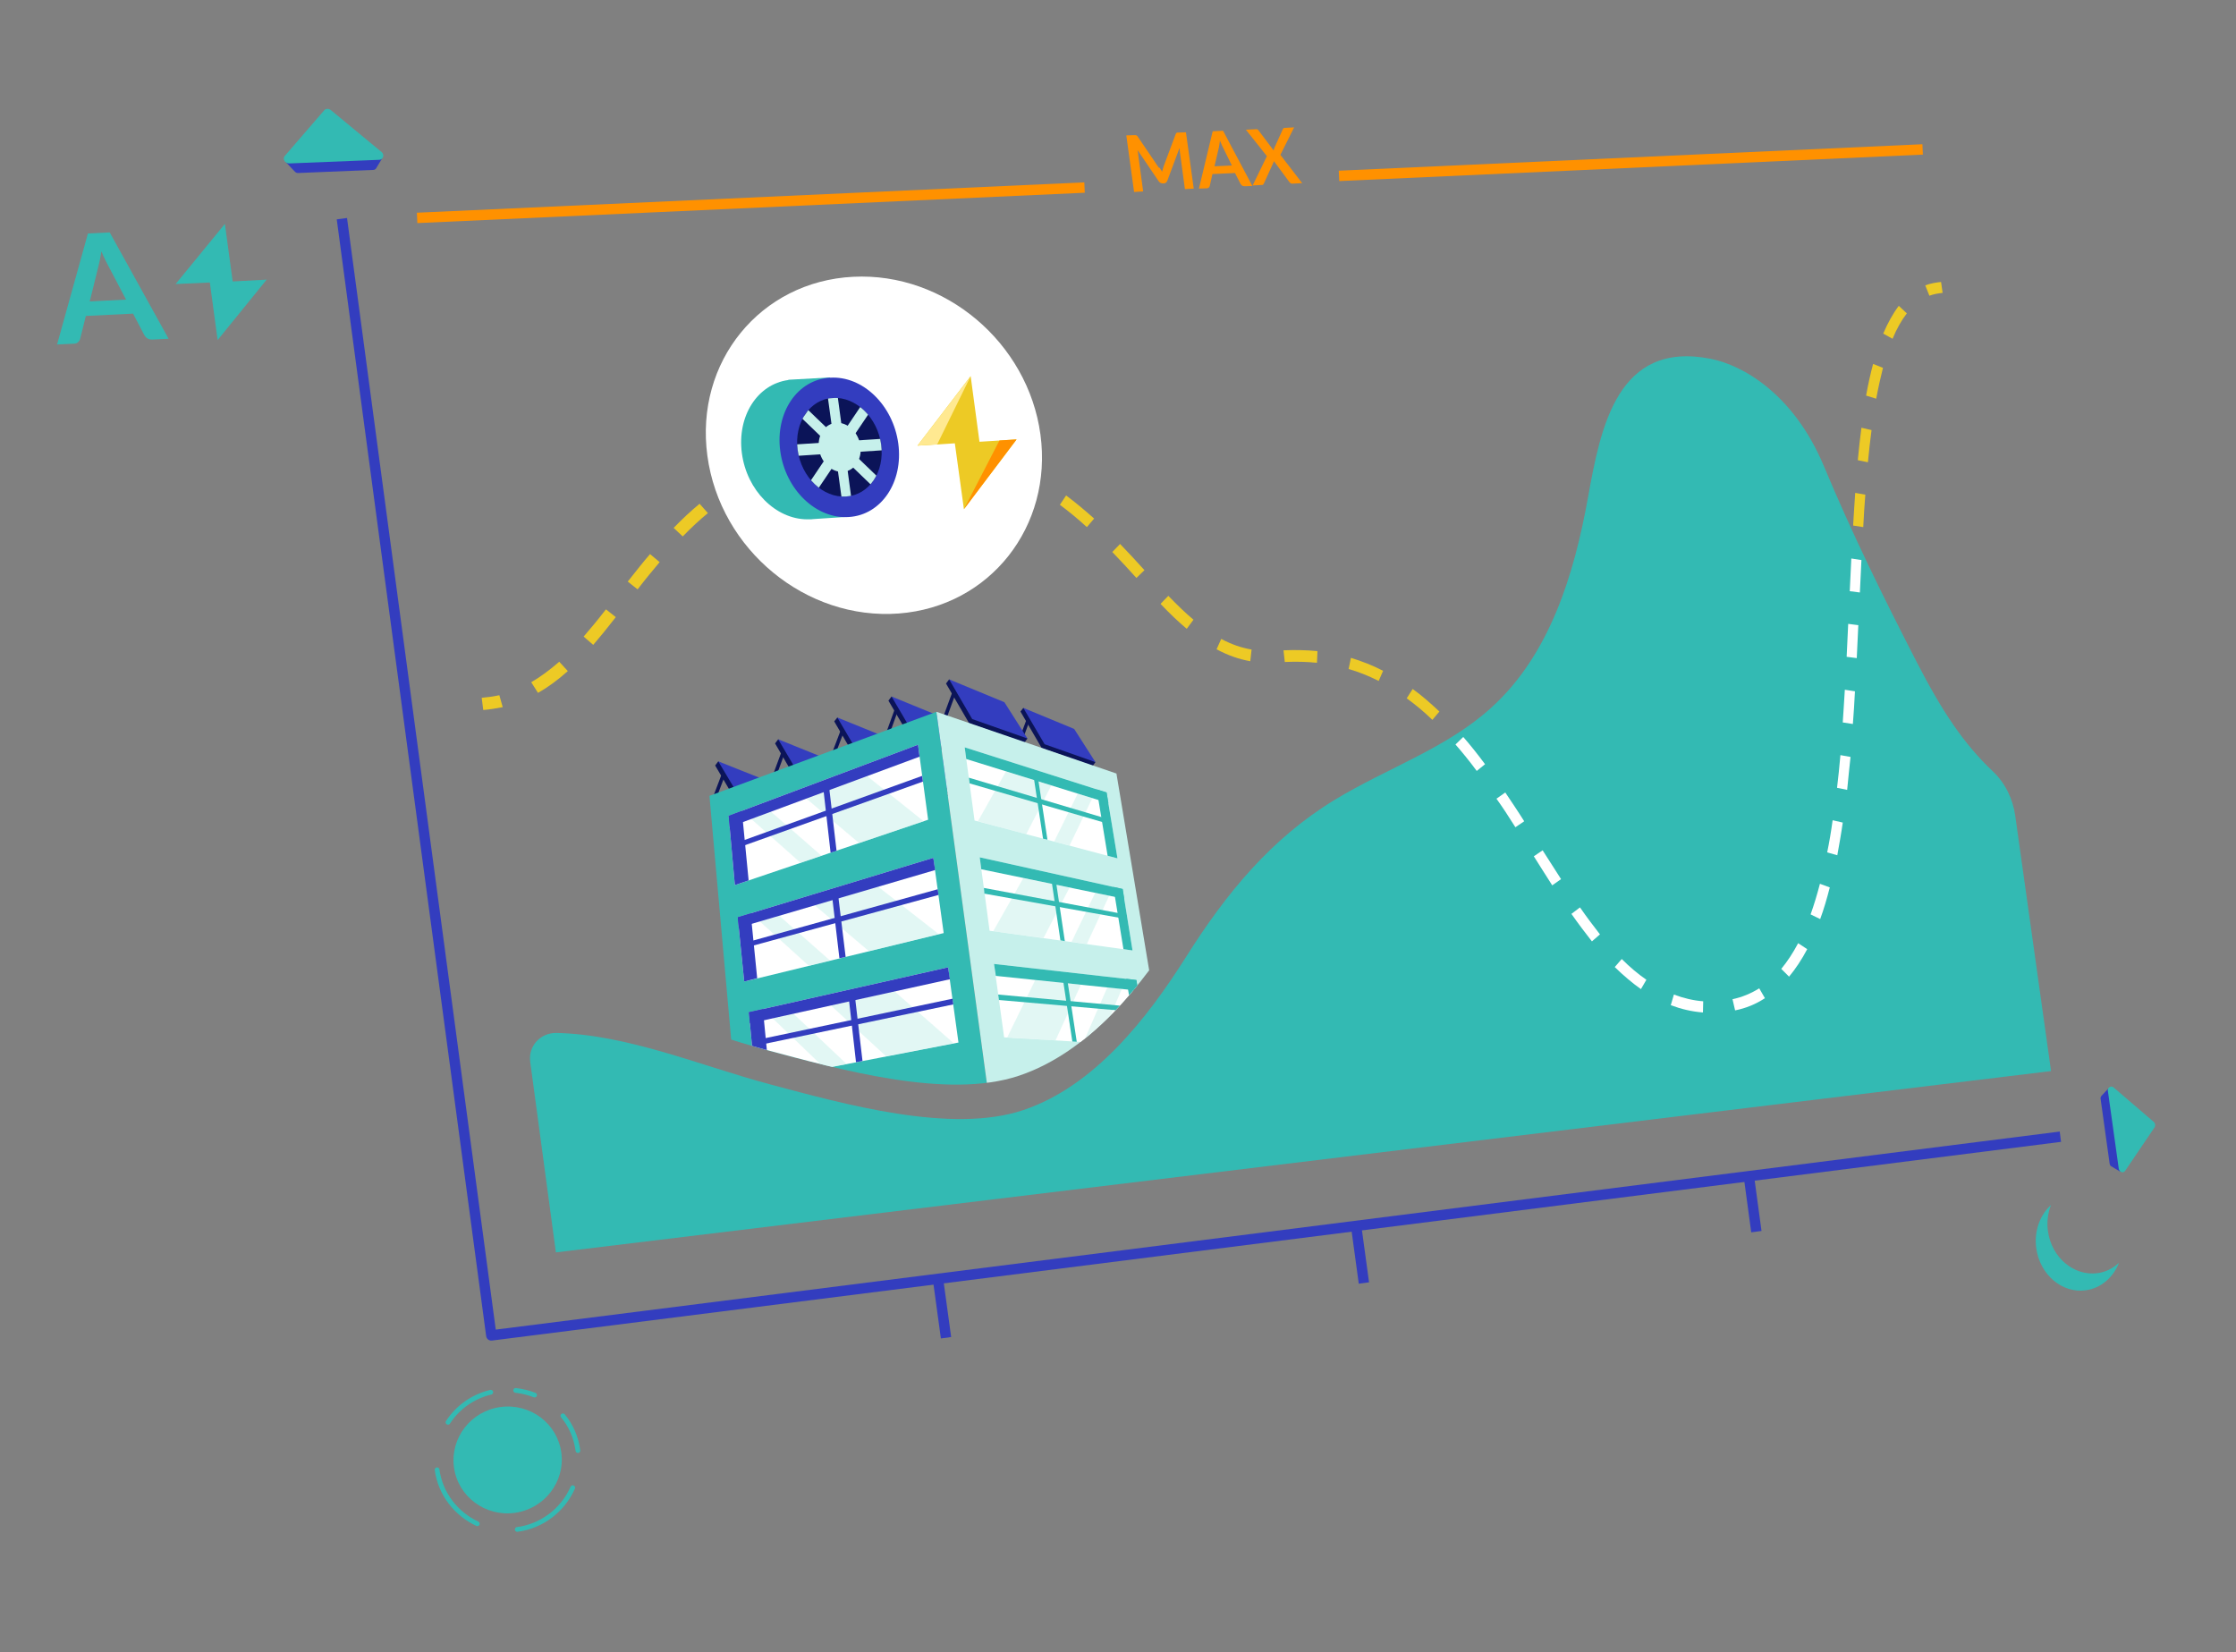 <?xml version="1.0" encoding="utf-8"?>
<!-- Generator: Adobe Illustrator 27.8.1, SVG Export Plug-In . SVG Version: 6.00 Build 0)  -->
<svg version="1.1" id="Illustrations" xmlns="http://www.w3.org/2000/svg" xmlns:xlink="http://www.w3.org/1999/xlink" x="0px"
	 y="0px" viewBox="0 0 862 637" style="enable-background:new 0 0 862 637;" xml:space="preserve">
<rect x="0" y="0" width="862" height="637" fill="#808080" stroke="none"/>
<style type="text/css">
	.st0{clip-path:url(#SVGID_00000151524994625248357890000004414233799781889971_);}
	.st1{fill:none;stroke:#0B1458;stroke-width:1.281;stroke-miterlimit:10;}
	.st2{fill:#0B1458;}
	.st3{fill:#333DBF;}
	.st4{fill:none;stroke:#0B1458;stroke-width:1.353;stroke-miterlimit:10;}
	.st5{fill:#33BAB3;}
	.st6{fill:none;stroke:#0B1458;stroke-width:1.384;stroke-miterlimit:10;}
	.st7{fill:#C6F0EB;}
	.st8{fill:#FFFFFF;}
	.st9{opacity:0.5;fill:#C6F0EB;enable-background:new    ;}
	.st10{fill:none;stroke:#333DBF;stroke-width:4;stroke-linejoin:round;stroke-miterlimit:10;}
	.st11{fill:none;stroke:#33BAB3;stroke-width:1.823;stroke-linecap:round;stroke-miterlimit:10;}
	.st12{fill:#EDCA25;}
	.st13{fill:none;stroke:#FF9100;stroke-width:4;stroke-miterlimit:10;}
	.st14{fill:#FF9100;}
	.st15{fill:#FFE991;}
	.st16{clip-path:url(#SVGID_00000065052713279079423940000004768095343775489712_);fill:#C6F0EB;}
	.st17{clip-path:url(#SVGID_00000137128323277337280170000004833251981373361300_);fill:#C6F0EB;}
	.st18{clip-path:url(#SVGID_00000044142979425804640690000006634637882284879286_);fill:#C6F0EB;}
	.st19{clip-path:url(#SVGID_00000106834469729718405390000008840727186229888955_);fill:#C6F0EB;}
	.st20{clip-path:url(#SVGID_00000101815842939761291130000010866890378225545374_);fill:#C6F0EB;}
</style>
<g>
	<g>
		<g>
			<defs>
				<path id="SVGID_1_" d="M455.3,356.1c-14.7,23.4-35.1,49.4-62.5,58.6c-27.8,9.3-69.4-2.5-97.9-10.1c-26.2-7.1-54.6-19.3-82.3-20
					l-13.2-98.3l114.1-42.1l131.4,1.4L455.3,356.1z"/>
			</defs>
			<clipPath id="SVGID_00000070091201013443552280000005228118113656216746_">
				<use xlink:href="#SVGID_1_"  style="overflow:visible;"/>
			</clipPath>
			<g style="clip-path:url(#SVGID_00000070091201013443552280000005228118113656216746_);">
				<g>
					<g>
						<g>
							<g>
								<g>
									<line class="st1" x1="369.6" y1="293.1" x2="373.3" y2="283"/>
									<line class="st1" x1="386.4" y1="299" x2="390.1" y2="288.9"/>
									<line class="st1" x1="379.8" y1="296.7" x2="380.8" y2="293.9"/>
									<line class="st1" x1="395.5" y1="302" x2="396.4" y2="299.4"/>
								</g>
								<g>
									<polygon class="st2" points="370,280.8 378.2,294.9 398,301.8 399.1,300.3 371.2,279.3 									"/>
									<polygon class="st3" points="371.2,279.3 379.4,293.4 399.1,300.3 390.8,287.4 									"/>
								</g>
							</g>
						</g>
						<g>
							<g>
								<g>
									<line class="st4" x1="342.1" y1="283.2" x2="346" y2="272.4"/>
									<line class="st4" x1="360" y1="289.4" x2="363.9" y2="278.7"/>
									<line class="st4" x1="352.9" y1="287" x2="354" y2="284"/>
									<line class="st4" x1="369.6" y1="292.7" x2="370.7" y2="289.9"/>
								</g>
								<g>
									<polygon class="st2" points="342.5,270.1 351.3,285.1 372.3,292.4 373.5,290.9 343.7,268.5 									"/>
									<polygon class="st3" points="343.7,268.5 352.5,283.5 373.5,290.9 364.7,277.1 									"/>
								</g>
							</g>
						</g>
					</g>
					<g>
						<g>
							<g>
								<g>
									<line class="st1" x1="348.9" y1="301.3" x2="352.7" y2="291.1"/>
									<line class="st1" x1="365.8" y1="307.1" x2="369.6" y2="297"/>
									<line class="st1" x1="359.2" y1="304.8" x2="360.2" y2="302.1"/>
									<line class="st1" x1="375" y1="310.2" x2="375.9" y2="307.5"/>
								</g>
								<g>
									<polygon class="st2" points="349.3,288.9 357.6,303 377.5,310 378.6,308.5 350.5,287.4 									"/>
									<polygon class="st3" points="350.5,287.4 358.7,301.5 378.6,308.5 370.3,295.5 									"/>
								</g>
							</g>
						</g>
						<g>
							<g>
								<g>
									<line class="st4" x1="321.1" y1="291.3" x2="325.2" y2="280.5"/>
									<line class="st4" x1="339.2" y1="297.5" x2="343.2" y2="286.8"/>
									<line class="st4" x1="332.1" y1="295.1" x2="333.2" y2="292.2"/>
									<line class="st4" x1="348.9" y1="300.8" x2="350" y2="298"/>
								</g>
								<g>
									<polygon class="st2" points="321.6,278.1 330.4,293.2 351.7,300.6 352.9,299 322.8,276.6 									"/>
									<polygon class="st3" points="322.8,276.6 331.6,291.6 352.9,299 344,285.2 									"/>
								</g>
							</g>
						</g>
					</g>
					<g>
						<g>
							<g>
								<g>
									<line class="st1" x1="326.3" y1="309.8" x2="330.1" y2="299.5"/>
									<line class="st1" x1="343.4" y1="315.6" x2="347.1" y2="305.4"/>
									<line class="st1" x1="336.6" y1="313.3" x2="337.7" y2="310.5"/>
									<line class="st1" x1="352.6" y1="318.7" x2="353.6" y2="316"/>
								</g>
								<g>
									<polygon class="st2" points="326.7,297.3 335.1,311.5 355.1,318.4 356.3,316.9 327.9,295.8 									"/>
									<polygon class="st3" points="327.9,295.8 336.2,310 356.3,316.9 347.9,303.9 									"/>
								</g>
							</g>
						</g>
						<g>
							<g>
								<g>
									<line class="st4" x1="298.3" y1="299.8" x2="302.3" y2="289"/>
									<line class="st4" x1="316.5" y1="306" x2="320.5" y2="295.2"/>
									<line class="st4" x1="309.3" y1="303.6" x2="310.4" y2="300.6"/>
									<line class="st4" x1="326.3" y1="309.3" x2="327.4" y2="306.5"/>
								</g>
								<g>
									<polygon class="st2" points="298.8,286.6 307.6,301.7 329.1,309 330.3,307.5 300,285 									"/>
									<polygon class="st3" points="300,285 308.9,300.1 330.3,307.5 321.3,293.6 									"/>
								</g>
							</g>
						</g>
					</g>
					<g>
						<g>
							<g>
								<g>
									<line class="st1" x1="303.4" y1="318.3" x2="307.3" y2="308"/>
									<line class="st1" x1="320.7" y1="324.2" x2="324.5" y2="313.9"/>
									<line class="st1" x1="313.9" y1="321.9" x2="314.9" y2="319.1"/>
									<line class="st1" x1="330" y1="327.2" x2="331" y2="324.6"/>
								</g>
								<g>
									<polygon class="st2" points="303.9,305.8 312.3,320.1 332.6,327 333.7,325.5 305.1,304.3 									"/>
									<polygon class="st3" points="305.1,304.3 313.5,318.6 333.7,325.5 325.2,312.4 									"/>
								</g>
							</g>
						</g>
						<g>
							<g>
								<g>
									<line class="st4" x1="275.2" y1="308.3" x2="279.3" y2="297.5"/>
									<line class="st4" x1="293.6" y1="314.6" x2="297.6" y2="303.7"/>
									<line class="st4" x1="286.3" y1="312.1" x2="287.5" y2="309.2"/>
									<line class="st4" x1="303.5" y1="317.9" x2="304.5" y2="315"/>
								</g>
								<g>
									<polygon class="st2" points="275.7,295.1 284.6,310.2 306.2,317.6 307.5,316 276.9,293.5 									"/>
									<polygon class="st3" points="276.9,293.5 285.9,308.6 307.5,316 298.5,302.1 									"/>
								</g>
							</g>
						</g>
					</g>
					<polygon class="st5" points="361,274.4 386.2,459.9 288.2,471.7 273.5,306.8 					"/>
					<g>
						<g>
							<g>
								<g>
									<line class="st1" x1="393" y1="286.6" x2="396.7" y2="276.6"/>
									<line class="st1" x1="409.7" y1="292.5" x2="413.3" y2="282.4"/>
									<line class="st1" x1="403.1" y1="290.2" x2="404.1" y2="287.4"/>
									<line class="st1" x1="418.6" y1="295.5" x2="419.6" y2="292.9"/>
								</g>
								<g>
									<polygon class="st2" points="393.4,274.3 401.6,288.4 421.2,295.3 422.3,293.8 394.5,272.9 									"/>
									<polygon class="st3" points="394.5,272.9 402.7,286.9 422.3,293.8 414.1,281 									"/>
								</g>
							</g>
						</g>
						<g>
							<g>
								<g>
									<line class="st6" x1="364.2" y1="276.8" x2="368.2" y2="265.9"/>
									<line class="st6" x1="382.4" y1="283.2" x2="386.4" y2="272.3"/>
									<line class="st6" x1="375.2" y1="280.7" x2="376.3" y2="277.7"/>
									<line class="st6" x1="392.2" y1="286.5" x2="393.2" y2="283.7"/>
								</g>
								<g>
									<polygon class="st2" points="364.7,263.5 373.6,278.8 394.9,286.3 396.1,284.7 365.9,261.9 									"/>
									<polygon class="st3" points="365.9,261.9 374.8,277.2 396.1,284.7 387.2,270.7 									"/>
								</g>
							</g>
						</g>
					</g>
					<polygon class="st7" points="361,274.4 386.2,459.9 455.9,451.5 430.4,298.2 					"/>
				</g>
				<g>
					<g>
						<polygon class="st3" points="447.3,453 393.7,459.4 388.6,422.5 442.2,421.6 						"/>
						<polygon class="st2" points="442.2,422.1 388.7,423 388.6,422 442.1,421.2 						"/>
						<polygon class="st2" points="443,426.5 389.4,428.2 389.3,427.2 442.8,425.6 						"/>
						<polygon class="st2" points="443.7,430.9 390.1,433.4 390,432.4 443.6,430.1 						"/>
						<polygon class="st2" points="444.4,435.4 390.8,438.6 390.7,437.6 444.3,434.5 						"/>
						<polygon class="st2" points="445.2,439.9 391.5,443.9 391.4,442.9 445,439 						"/>
						<polygon class="st2" points="445.9,444.4 392.3,449.2 392.1,448.2 445.8,443.5 						"/>
						<polygon class="st2" points="446.7,448.9 393,454.6 392.9,453.6 446.5,448 						"/>
						<polygon class="st2" points="447.4,453.4 393.7,459.9 393.6,458.9 447.3,452.6 						"/>
						<polygon class="st5" points="424.5,453.8 420.3,454.2 420.1,453.3 424.3,452.8 						"/>
					</g>
					<polygon class="st2" points="388.6,422 388.1,418.6 445.6,418.6 442.1,421.2 					"/>
					<polygon class="st5" points="447.3,452.6 442.1,421.2 445.6,418.6 451,452.1 					"/>
				</g>
				<path class="st5" d="M426.6,415.4h-12.9c-0.3,0-0.6-0.2-0.6-0.5l-0.7-4.8c-0.1-0.4,0.2-0.7,0.6-0.7l12.9,0.4
					c0.3,0,0.5,0.2,0.6,0.5l0.6,4.4C427.2,415.1,427,415.4,426.6,415.4z"/>
				<g>
					<g>
						<polygon class="st8" points="430.8,330.9 375.7,316.3 371.9,288.1 426.6,305.5 						"/>
						<polygon class="st9" points="377,316.6 387.8,297.4 405.3,302.8 395.6,321.6 						"/>
						<polygon class="st9" points="406.4,324.4 415.5,305.9 421.1,307.7 412.3,326 						"/>
						<polygon class="st5" points="430.8,330.9 427,329.9 422.8,304.3 426.6,305.5 						"/>
						<polygon class="st5" points="427.3,309.6 372.5,292.6 371.9,288.1 426.6,305.5 						"/>
						<polygon class="st5" points="403.8,323.7 402.1,323.3 398.6,300.2 400.3,300.8 						"/>
						<polygon class="st5" points="425.3,317 373.8,302 373.5,299.8 425,315.1 						"/>
					</g>
					<g>
						<polygon class="st8" points="442.3,403.2 387.1,399.9 383.2,371.6 438.1,377.8 						"/>
						<polygon class="st9" points="388.3,399.9 399.1,377.8 416.7,379.6 406.9,401.1 						"/>
						<polygon class="st9" points="417.7,401.7 426.9,380.6 432.5,381.2 423.6,402.1 						"/>
						<polygon class="st5" points="442.3,403.2 438.4,403 434.2,377.3 438.1,377.8 						"/>
						<polygon class="st5" points="438.7,381.9 383.9,376.2 383.2,371.6 438.1,377.8 						"/>
						<polygon class="st5" points="415.1,401.6 413.4,401.5 409.9,378.4 411.6,378.6 						"/>
						<polygon class="st5" points="436.7,390 385.1,385.5 384.8,383.4 436.4,388.1 						"/>
					</g>
					<g>
						<polygon class="st8" points="436.6,366.4 381.5,358.8 377.7,330.5 432.8,342.7 						"/>
						<polygon class="st9" points="382.9,359 394.5,338.5 412.3,342.2 402.3,361.6 						"/>
						<polygon class="st9" points="413.1,363.1 422.2,344.2 427.6,345.3 419,363.9 						"/>
						<polygon class="st5" points="436.6,366.4 433.1,365.9 429.2,341.9 432.8,342.7 						"/>
						<polygon class="st5" points="433.4,346.5 378.3,335.1 377.7,330.5 432.8,342.7 						"/>
						<polygon class="st5" points="410.5,362.8 408.8,362.5 405.5,340.3 407.2,340.6 						"/>
						<polygon class="st5" points="431.5,353.8 379.5,344.5 379.3,342.3 431.2,352 						"/>
					</g>
				</g>
				<g>
					<g>
						<polygon class="st8" points="283.3,341.2 357.8,316 353.9,287.1 280.9,314.5 						"/>
						<polygon class="st9" points="356.1,316.6 334.3,299.2 310.9,307.9 331.2,325 						"/>
						<polygon class="st9" points="316.7,329.9 297.2,312.9 289.6,315.7 308.6,332.6 						"/>
						<polygon class="st3" points="283.3,341.2 288.6,339.4 286,312.6 280.9,314.5 						"/>
						<polygon class="st3" points="281.3,318.8 354.5,291.7 353.9,287.1 280.9,314.5 						"/>
						<polygon class="st3" points="320.2,328.7 322.5,328 319.7,304 317.5,304.9 						"/>
						<polygon class="st3" points="286.7,326 355.8,301.3 355.5,299.1 286.5,324 						"/>
					</g>
					<g>
						<polygon class="st8" points="291.2,417 369.5,401.9 365.5,372.9 288.7,390.2 						"/>
						<polygon class="st9" points="367.7,402.2 344.9,382.2 320.3,387.6 341.6,407.2 						"/>
						<polygon class="st9" points="326.4,410.2 305.9,390.8 297.9,392.6 317.9,411.8 						"/>
						<polygon class="st3" points="291.2,417 296.7,415.9 294.1,389 288.7,390.2 						"/>
						<polygon class="st3" points="289.1,394.5 366.2,377.5 365.5,372.9 288.7,390.2 						"/>
						<polygon class="st3" points="330,409.5 332.5,409 329.7,385.1 327.3,385.6 						"/>
						<polygon class="st3" points="294.8,402.4 367.5,387.2 367.2,385 294.6,400.3 						"/>
					</g>
					<g>
						<polygon class="st8" points="286.9,378.4 363.8,359.7 359.8,330.7 284.4,353.6 						"/>
						<polygon class="st9" points="361.9,360.1 338.5,341.8 314.1,349 335,366.7 						"/>
						<polygon class="st9" points="320,370.3 300.4,353 292.9,355.2 311.8,372.3 						"/>
						<polygon class="st3" points="286.9,378.4 291.9,377.1 289.4,352.1 284.4,353.6 						"/>
						<polygon class="st3" points="284.8,357.6 360.5,335.4 359.8,330.7 284.4,353.6 						"/>
						<polygon class="st3" points="323.6,369.4 326,368.9 323.2,345.8 320.9,346.5 						"/>
						<polygon class="st3" points="290.1,364.6 361.8,345 361.5,342.8 289.9,362.7 						"/>
					</g>
				</g>
			</g>
		</g>
	</g>
	<g>
		<g>
			<g>
				<polyline class="st10" points="794.3,438.2 189.4,514.8 131.8,84.3 				"/>
				<path class="st5" d="M790.7,412.9l-576.4,69.9l-9.9-73.5c-0.8-6,3.9-11.2,10.1-11.1c27.6,0.6,56,12.8,82.3,19.8
					c28.5,7.6,70.1,19.3,97.8,9.9c27.3-9.2,47.7-35.4,62.5-58.8c15.6-24.8,33-45.9,57.5-60.8c20.1-12.2,43-19.8,60.2-35.4
					c22.5-20.3,32-51.1,37.4-81.2c4.9-27.3,11.4-60.4,47.2-53.4c12.7,2.5,32.1,13.8,43.6,41.1c11.4,27.2,22.6,49.9,36,76
					c9.8,19,18.1,31.4,29.3,42c4.7,4.4,7.7,10.6,8.6,17.1L790.7,412.9z"/>
				<line class="st10" x1="361.6" y1="493" x2="364.7" y2="515.7"/>
				<line class="st10" x1="522.8" y1="472.6" x2="525.8" y2="494.6"/>
				<line class="st10" x1="674.2" y1="453.4" x2="677.1" y2="474.8"/>
				<g>
					<g>
						<path class="st11" d="M184,587.4c-8.1-3.8-14.2-11.4-15.5-20.8"/>
						<path class="st11" d="M220.8,573.5c-3.7,8.4-11.6,14.8-21.4,16.1"/>
						<path class="st11" d="M217,545.8c3.1,3.7,5.1,8.3,5.8,13.4"/>
						<path class="st11" d="M198.8,536c2.6,0.3,5,0.9,7.3,1.8"/>
						<path class="st11" d="M172.7,548.3c3.7-5.7,9.5-9.9,16.5-11.6"/>
						<path class="st5" d="M216.4,560c1.5,11.2-6.5,21.6-17.9,23.2c-11.4,1.6-22-6.3-23.5-17.6s6.6-21.7,18-23.2
							C204.5,540.9,214.9,548.8,216.4,560z"/>
					</g>
				</g>
				<g>
					<g>
						<g>
							<g>
								<path class="st5" d="M790.7,464.5c-1.2,3-1.7,6.5-1.2,10.1c1.4,10.2,10,17.4,19.1,16.2c3.2-0.4,6-1.9,8.3-4
									c-2.2,5.6-6.9,9.8-12.8,10.6c-9.1,1.3-17.7-6-19.1-16.2C784.1,474.6,786.4,468.4,790.7,464.5z"/>
							</g>
						</g>
					</g>
				</g>
				<g>
					<path class="st12" d="M186.3,273.7l-0.6-4.7c2.3-0.2,4.6-0.5,6.8-1l1.3,4.6C191.3,273.1,188.8,273.5,186.3,273.7z"/>
					<path class="st12" d="M552.2,277.5c-3.2-3.1-6.6-5.9-9.9-8.3l2.3-3.6c3.5,2.5,6.9,5.5,10.3,8.7L552.2,277.5z M531.5,262.5
						c-3.8-1.9-7.7-3.5-11.6-4.6l0.9-4.3c4.2,1.3,8.4,2.9,12.4,5L531.5,262.5z M507.7,255.5c-4-0.4-8.2-0.5-12.4-0.3l-0.5-4.5
						c4.4-0.2,8.8-0.1,13.1,0.3L507.7,255.5z M482,254.9c-4.5-0.8-8.7-2.3-13-4.6l1.8-4c3.9,2.1,7.7,3.4,11.7,4.1L482,254.9z
						 M207.4,267.1l-2.6-4.1c3.6-2.1,7.1-4.7,10.8-7.9l3.3,3.6C215.1,262.1,211.3,264.9,207.4,267.1z M457.5,242.4
						c-3.1-2.6-6.3-5.6-10.1-9.6l3-3.1c3.7,3.8,6.7,6.7,9.7,9.2L457.5,242.4z M228.7,248.6l-3.7-3.2c2.5-2.9,5.2-6.1,8.6-10.5l3.8,3
						C233.9,242.4,231.2,245.7,228.7,248.6z M718.3,203.2l-3.9-0.6c0.3-4.6,0.5-8.7,0.8-12.6l3.9,0.7
						C718.8,194.6,718.5,198.7,718.3,203.2z M438.1,222.8c-2.8-3.1-6-6.6-9.3-10l3-3.1c3.4,3.5,6.6,7,9.4,10.1L438.1,222.8z
						 M245.8,227.2l-3.8-3c3.4-4.3,6-7.6,8.6-10.6l3.7,3.1C251.8,219.7,249.1,222.9,245.8,227.2z M419,203.2
						c-3.5-3.2-6.9-6-10.4-8.6l2.4-3.6c3.6,2.7,7.1,5.6,10.8,8.9L419,203.2z M720.1,178.2l-3.9-0.8c0.4-4.4,0.9-8.6,1.4-12.5
						l3.9,0.9C721,169.7,720.5,173.8,720.1,178.2z M263.2,206.8l-3.5-3.3c3.4-3.5,6.6-6.5,10-9.3l3.2,3.6
						C269.6,200.5,266.5,203.4,263.2,206.8z M397.4,187.3c-3.9-2.2-7.9-4.2-12-5.8l1.4-4.2c4.3,1.7,8.5,3.8,12.6,6.1L397.4,187.3z
						 M283.4,189.8l-2.7-3.9c3.9-2.5,7.9-4.8,12-6.7l2.2,4.2C291,185.3,287.1,187.4,283.4,189.8z M372.7,177.3
						c-4.2-1.1-8.6-1.9-13.1-2.5l0.3-4.5c4.7,0.6,9.2,1.5,13.6,2.6L372.7,177.3z M723.3,153.7l-3.9-1.2c0.8-4.4,1.7-8.5,2.7-12.2
						l3.8,1.5C725,145.4,724.1,149.4,723.3,153.7z M307.1,178.7l-1.7-4.4c4.3-1.3,8.8-2.4,13.4-3.2l1.1,4.5
						C315.5,176.3,311.2,177.4,307.1,178.7z M346.4,173.8c-4.3-0.1-8.8,0-13.3,0.2l-0.6-4.6c4.7-0.3,9.3-0.4,13.7-0.2L346.4,173.8z
						 M729.6,130.6l-3.6-2c1.8-4.2,3.8-7.8,6-10.7l3.1,2.9C733.1,123.4,731.2,126.7,729.6,130.6z"/>
					<path class="st12" d="M743.8,114l-1.6-4c1.9-0.7,4-1.1,6.1-1.3l0.6,4.2C747.1,113.1,745.4,113.4,743.8,114z"/>
				</g>
				<line class="st13" x1="160.8" y1="84" x2="418.1" y2="72.3"/>
				<line class="st13" x1="516.2" y1="67.8" x2="741.2" y2="57.6"/>
				<g>
					<path class="st14" d="M447.4,65.2c0.2,0.3,0.4,0.7,0.6,1c0.1-0.4,0.2-0.7,0.3-1.1c0.1-0.4,0.2-0.7,0.3-1l4.6-12.3
						c0.1-0.2,0.1-0.3,0.2-0.4c0.1-0.1,0.2-0.2,0.2-0.2c0.1,0,0.2-0.1,0.3-0.1s0.3,0,0.4,0l2.9-0.1l3,21.7l-3.4,0.2l-1.9-14
						c0-0.3-0.1-0.5-0.1-0.9c0-0.3,0-0.6-0.1-0.9L450,69.7c-0.1,0.3-0.3,0.5-0.5,0.7s-0.5,0.3-0.8,0.3h-0.5c-0.3,0-0.6-0.1-0.8-0.2
						c-0.3-0.1-0.5-0.4-0.7-0.6l-8.2-12.1c0.1,0.3,0.2,0.7,0.2,1c0.1,0.3,0.1,0.6,0.1,0.9l1.9,14.1l-3.5,0.2l-3-21.8l3-0.1
						c0.2,0,0.3,0,0.5,0c0.1,0,0.2,0,0.4,0.1c0.1,0,0.2,0.1,0.3,0.2c0.1,0.1,0.2,0.2,0.3,0.4l8,11.8C447,64.5,447.2,64.9,447.4,65.2
						z"/>
					<path class="st14" d="M482.8,71.7l-3,0.1c-0.3,0-0.6-0.1-0.9-0.2c-0.2-0.2-0.4-0.4-0.6-0.6l-2.2-4.3l-8.7,0.4l-1,4.5
						c0,0.2-0.2,0.5-0.4,0.7s-0.5,0.3-0.8,0.3l-3,0.1l5.3-22.1l4-0.2L482.8,71.7z M468.2,64.1l6.7-0.3l-3.5-7.1
						c-0.2-0.3-0.3-0.7-0.5-1.1c-0.2-0.4-0.4-0.9-0.6-1.4c-0.1,0.5-0.1,1-0.2,1.4c-0.1,0.4-0.1,0.8-0.2,1.2L468.2,64.1z"/>
					<path class="st14" d="M488.4,60.2L480.3,50l3.9-0.2c0.3,0,0.5,0,0.6,0.1s0.3,0.2,0.4,0.4L491,58c0-0.1,0.1-0.3,0.1-0.4
						c0-0.1,0.1-0.3,0.1-0.4l3.3-7.3c0.2-0.4,0.4-0.6,0.7-0.6l3.7-0.2l-5.3,10.6l8.4,10.9l-3.8,0.2c-0.3,0-0.5,0-0.7-0.2
						s-0.3-0.3-0.5-0.5l-5.9-8c0,0.1,0,0.2-0.1,0.3c0,0.1-0.1,0.2-0.1,0.3l-3.6,7.9c-0.1,0.2-0.2,0.3-0.3,0.5s-0.3,0.2-0.5,0.2
						l-3.6,0.2L488.4,60.2z"/>
				</g>
				<path class="st8" d="M401.1,167.5c-4.8-35.4-36.9-62.6-72.2-60.8c-35.7,1.8-61.1,32.7-56.2,69s38.1,63.5,73.8,60.8
					C381.7,233.8,405.9,202.9,401.1,167.5z"/>
				<g>
					<path class="st8" d="M668.9,389.5l-1-4.3c3.7-0.8,7.1-2.2,10.3-4.2l2.2,3.8C676.9,387.1,673,388.7,668.9,389.5z"/>
					<path class="st8" d="M656.5,390.3c-4.2-0.3-8.4-1.3-12.4-2.8l1.2-4.1c3.7,1.4,7.5,2.3,11.3,2.6L656.5,390.3z"/>
					<path class="st8" d="M689.7,376.5l-3-3c2.3-2.8,4.5-6.1,6.5-9.9l3.5,2.3C694.6,369.9,692.2,373.5,689.7,376.5z"/>
					<path class="st8" d="M632.6,381.3c-3.3-2.3-6.7-5.2-10.1-8.5l2.7-3.1c3.1,3.1,6.3,5.8,9.5,8L632.6,381.3z"/>
					<path class="st8" d="M701.7,354.3l-3.7-1.8c1.3-3.6,2.5-7.6,3.6-11.8l3.8,1.4C704.3,346.4,703.1,350.5,701.7,354.3z"/>
					<path class="st8" d="M613.7,362.9c-2.5-3.2-5.1-6.6-7.9-10.6l3.3-2.5c2.7,3.9,5.3,7.3,7.7,10.4L613.7,362.9z"/>
					<path class="st8" d="M598.4,341.3c-2.4-3.7-4.8-7.6-7.1-11.2l3.4-2.3c2.3,3.6,4.7,7.4,7.1,11.1L598.4,341.3z"/>
					<path class="st8" d="M708.3,329.7l-3.9-1.1c0.8-3.9,1.5-8,2.1-12.4l3.9,0.9C709.8,321.5,709,325.7,708.3,329.7z"/>
					<path class="st8" d="M584.2,318.9c-2.7-4.3-5-7.8-7.3-11l3.4-2.4c2.2,3.3,4.6,6.8,7.3,11.1L584.2,318.9z"/>
					<path class="st8" d="M712.1,304.5l-3.9-0.8c0.5-4,0.9-8.2,1.3-12.6l3.9,0.7C712.9,296.2,712.5,300.5,712.1,304.5z"/>
					<path class="st8" d="M569.3,297.2c-2.8-3.8-5.5-7.1-8.2-10.2l3-2.9c2.8,3.2,5.5,6.6,8.4,10.5L569.3,297.2z"/>
					<path class="st8" d="M714.3,279.1l-3.9-0.6c0.3-4,0.5-8.1,0.8-12.6l3.9,0.6C714.9,271,714.6,275.1,714.3,279.1z"/>
					<path class="st8" d="M715.8,253.7l-3.9-0.5c0.2-4.2,0.4-8.5,0.6-12.7l3.9,0.5C716.2,245.3,716,249.5,715.8,253.7z"/>
					<path class="st8" d="M717,228.4l-3.9-0.5c0.2-4.2,0.4-8.5,0.6-12.6l3.9,0.6C717.4,220,717.2,224.2,717,228.4z"/>
				</g>
			</g>
		</g>
		<g>
			<g>
				<g>
					<polygon class="st5" points="102.8,107.8 89.7,108.5 86.7,86.3 67.7,109.5 80.9,108.9 83.9,131.1 					"/>
				</g>
			</g>
			<g>
				<path class="st5" d="M65,130.6l-6.3,0.3c-0.7,0-1.3-0.1-1.8-0.4c-0.5-0.3-0.9-0.7-1.2-1.2l-4.4-8.4l-18.2,0.9l-2.2,8.8
					c-0.1,0.5-0.4,0.9-0.8,1.3c-0.4,0.4-1,0.6-1.7,0.6l-6.4,0.3L33.9,90l8.4-0.4L65,130.6z M34.6,116.2l14-0.7l-7.2-13.7
					c-0.3-0.6-0.7-1.3-1.1-2.2c-0.4-0.8-0.8-1.7-1.2-2.7c-0.2,1-0.3,1.9-0.5,2.8c-0.2,0.9-0.3,1.6-0.5,2.3L34.6,116.2z"/>
			</g>
		</g>
		<g>
			<g>
				<path class="st3" d="M147.4,60.9l-5.2,0.2l-14-11.6c-0.7-0.5-1.6-0.5-2.1,0.1l-10.8,12.6l-5.2,0.2l3.6,3.8
					c0.3,0.3,0.7,0.5,1.2,0.5l29-1.2c0.5,0,0.9-0.3,1.1-0.6l0,0L147.4,60.9z"/>
				<path class="st5" d="M109.8,60.1L125,42.5c0.6-0.7,1.7-0.7,2.5-0.1l19.6,16.2c1.2,1,0.7,2.9-0.8,3L111.6,63
					C109.8,63.1,108.8,61.2,109.8,60.1z"/>
			</g>
		</g>
		<g>
			<g>
				<path class="st3" d="M817.4,451.7l-0.6-4.5l8.1-11.9c0.4-0.6,0.3-1.4-0.3-1.8l-11.1-9.5l-0.6-4.5l-2.8,3
					c-0.2,0.3-0.4,0.6-0.3,1.1l3.5,25.1c0.1,0.4,0.3,0.8,0.6,0.9l0,0L817.4,451.7z"/>
				<path class="st5" d="M814.8,419.2l15.5,13.3c0.6,0.5,0.7,1.5,0.3,2.1l-11.3,16.7c-0.7,1.1-2.3,0.6-2.5-0.8l-4.2-30
					C812.4,419.2,813.8,418.4,814.8,419.2z"/>
			</g>
		</g>
		<g>
			<g>
				<polygon class="st12" points="391.9,169.4 377.6,170.3 374.2,145 353.7,171.8 368.1,170.9 371.6,196.3 				"/>
				<polygon class="st14" points="371.6,196.3 385.3,169.8 391.9,169.4 				"/>
				<polygon class="st15" points="374.2,145 361.3,171.3 353.7,171.8 				"/>
			</g>
		</g>
		<g>
			<g>
				<path class="st5" d="M326.5,193c4.3-5.3,6.5-12.9,5.3-21.1c-1.1-8.3-5.3-15.4-10.9-20.1l-0.9-6.3l-16.1,0.9v0.1
					c-11.9,1.6-19.8,13.9-17.9,28.2c1.9,14.4,13,25.4,25.1,25.5l0,0h0.5c0.3,0,0.7,0,1,0s0.7-0.1,1-0.1l13.6-0.9L326.5,193z"/>
				<g>
					<path class="st3" d="M346.3,171c2,14.8-6.5,27.5-19,28.3c-12.6,0.9-24.5-10.5-26.5-25.4s6.6-27.6,19.2-28.3
						C332.6,144.8,344.3,156.2,346.3,171z"/>
					<path class="st2" d="M339.7,171.4c1.4,10.5-4.6,19.4-13.5,20s-17.3-7.4-18.7-18c-1.4-10.5,4.7-19.5,13.6-20
						S338.3,161,339.7,171.4z"/>
					<g>
						<g>
							<defs>
								<path id="SVGID_00000023251068368078510660000001364372454762899589_" d="M339.7,171.4c1.4,10.5-4.6,19.4-13.5,20
									s-17.3-7.4-18.7-18c-1.4-10.5,4.7-19.5,13.6-20S338.3,161,339.7,171.4z"/>
							</defs>
							<clipPath id="SVGID_00000050650126411169313760000003679192255523434160_">
								<use xlink:href="#SVGID_00000023251068368078510660000001364372454762899589_"  style="overflow:visible;"/>
							</clipPath>
							<polygon style="clip-path:url(#SVGID_00000050650126411169313760000003679192255523434160_);fill:#C6F0EB;" points="
								328.1,191.3 324.4,191.6 319.2,153.6 323,153.3 							"/>
						</g>
						<g>
							<defs>
								<path id="SVGID_00000034794337035154877040000004321513473170458000_" d="M339.7,171.4c1.4,10.5-4.6,19.4-13.5,20
									s-17.3-7.4-18.7-18c-1.4-10.5,4.7-19.5,13.6-20S338.3,161,339.7,171.4z"/>
							</defs>
							<clipPath id="SVGID_00000170277183113111614000000002914413701718249140_">
								<use xlink:href="#SVGID_00000034794337035154877040000004321513473170458000_"  style="overflow:visible;"/>
							</clipPath>
							<polygon style="clip-path:url(#SVGID_00000170277183113111614000000002914413701718249140_);fill:#C6F0EB;" points="
								340,173.6 307.8,175.7 307.2,171.3 339.4,169.2 							"/>
						</g>
						<g>
							<defs>
								<path id="SVGID_00000013881128663799198340000008597731257969816451_" d="M339.7,171.4c1.4,10.5-4.6,19.4-13.5,20
									s-17.3-7.4-18.7-18c-1.4-10.5,4.7-19.5,13.6-20S338.3,161,339.7,171.4z"/>
							</defs>
							<clipPath id="SVGID_00000177460898664384223910000012839942701668135350_">
								<use xlink:href="#SVGID_00000013881128663799198340000008597731257969816451_"  style="overflow:visible;"/>
							</clipPath>
							<polygon style="clip-path:url(#SVGID_00000177460898664384223910000012839942701668135350_);fill:#C6F0EB;" points="
								315.6,188.1 312.6,185.2 331.7,156.8 334.7,159.8 							"/>
						</g>
						<g>
							<defs>
								<path id="SVGID_00000150825093900112273800000007720022723036768447_" d="M339.7,171.4c1.4,10.5-4.6,19.4-13.5,20
									s-17.3-7.4-18.7-18c-1.4-10.5,4.7-19.5,13.6-20S338.3,161,339.7,171.4z"/>
							</defs>
							<clipPath id="SVGID_00000104705080339988576040000006523157681758939068_">
								<use xlink:href="#SVGID_00000150825093900112273800000007720022723036768447_"  style="overflow:visible;"/>
							</clipPath>
							<polygon style="clip-path:url(#SVGID_00000104705080339988576040000006523157681758939068_);fill:#C6F0EB;" points="
								335.7,186.8 309.3,161.4 311.6,158.1 338,183.5 							"/>
						</g>
						<g>
							<defs>
								<path id="SVGID_00000037677216424856425070000011282039472714771351_" d="M339.7,171.4c1.4,10.5-4.6,19.4-13.5,20
									s-17.3-7.4-18.7-18c-1.4-10.5,4.7-19.5,13.6-20S338.3,161,339.7,171.4z"/>
							</defs>
							<clipPath id="SVGID_00000014599670000307091690000012682088500074232475_">
								<use xlink:href="#SVGID_00000037677216424856425070000011282039472714771351_"  style="overflow:visible;"/>
							</clipPath>
							<path style="clip-path:url(#SVGID_00000014599670000307091690000012682088500074232475_);fill:#C6F0EB;" d="M331.7,171.9
								c-0.7-5.2-4.9-9.2-9.3-8.9s-7.4,4.7-6.7,10c0.7,5.2,4.9,9.2,9.3,8.9C329.4,181.6,332.4,177.1,331.7,171.9z"/>
						</g>
					</g>
				</g>
			</g>
		</g>
	</g>
</g>
</svg>
